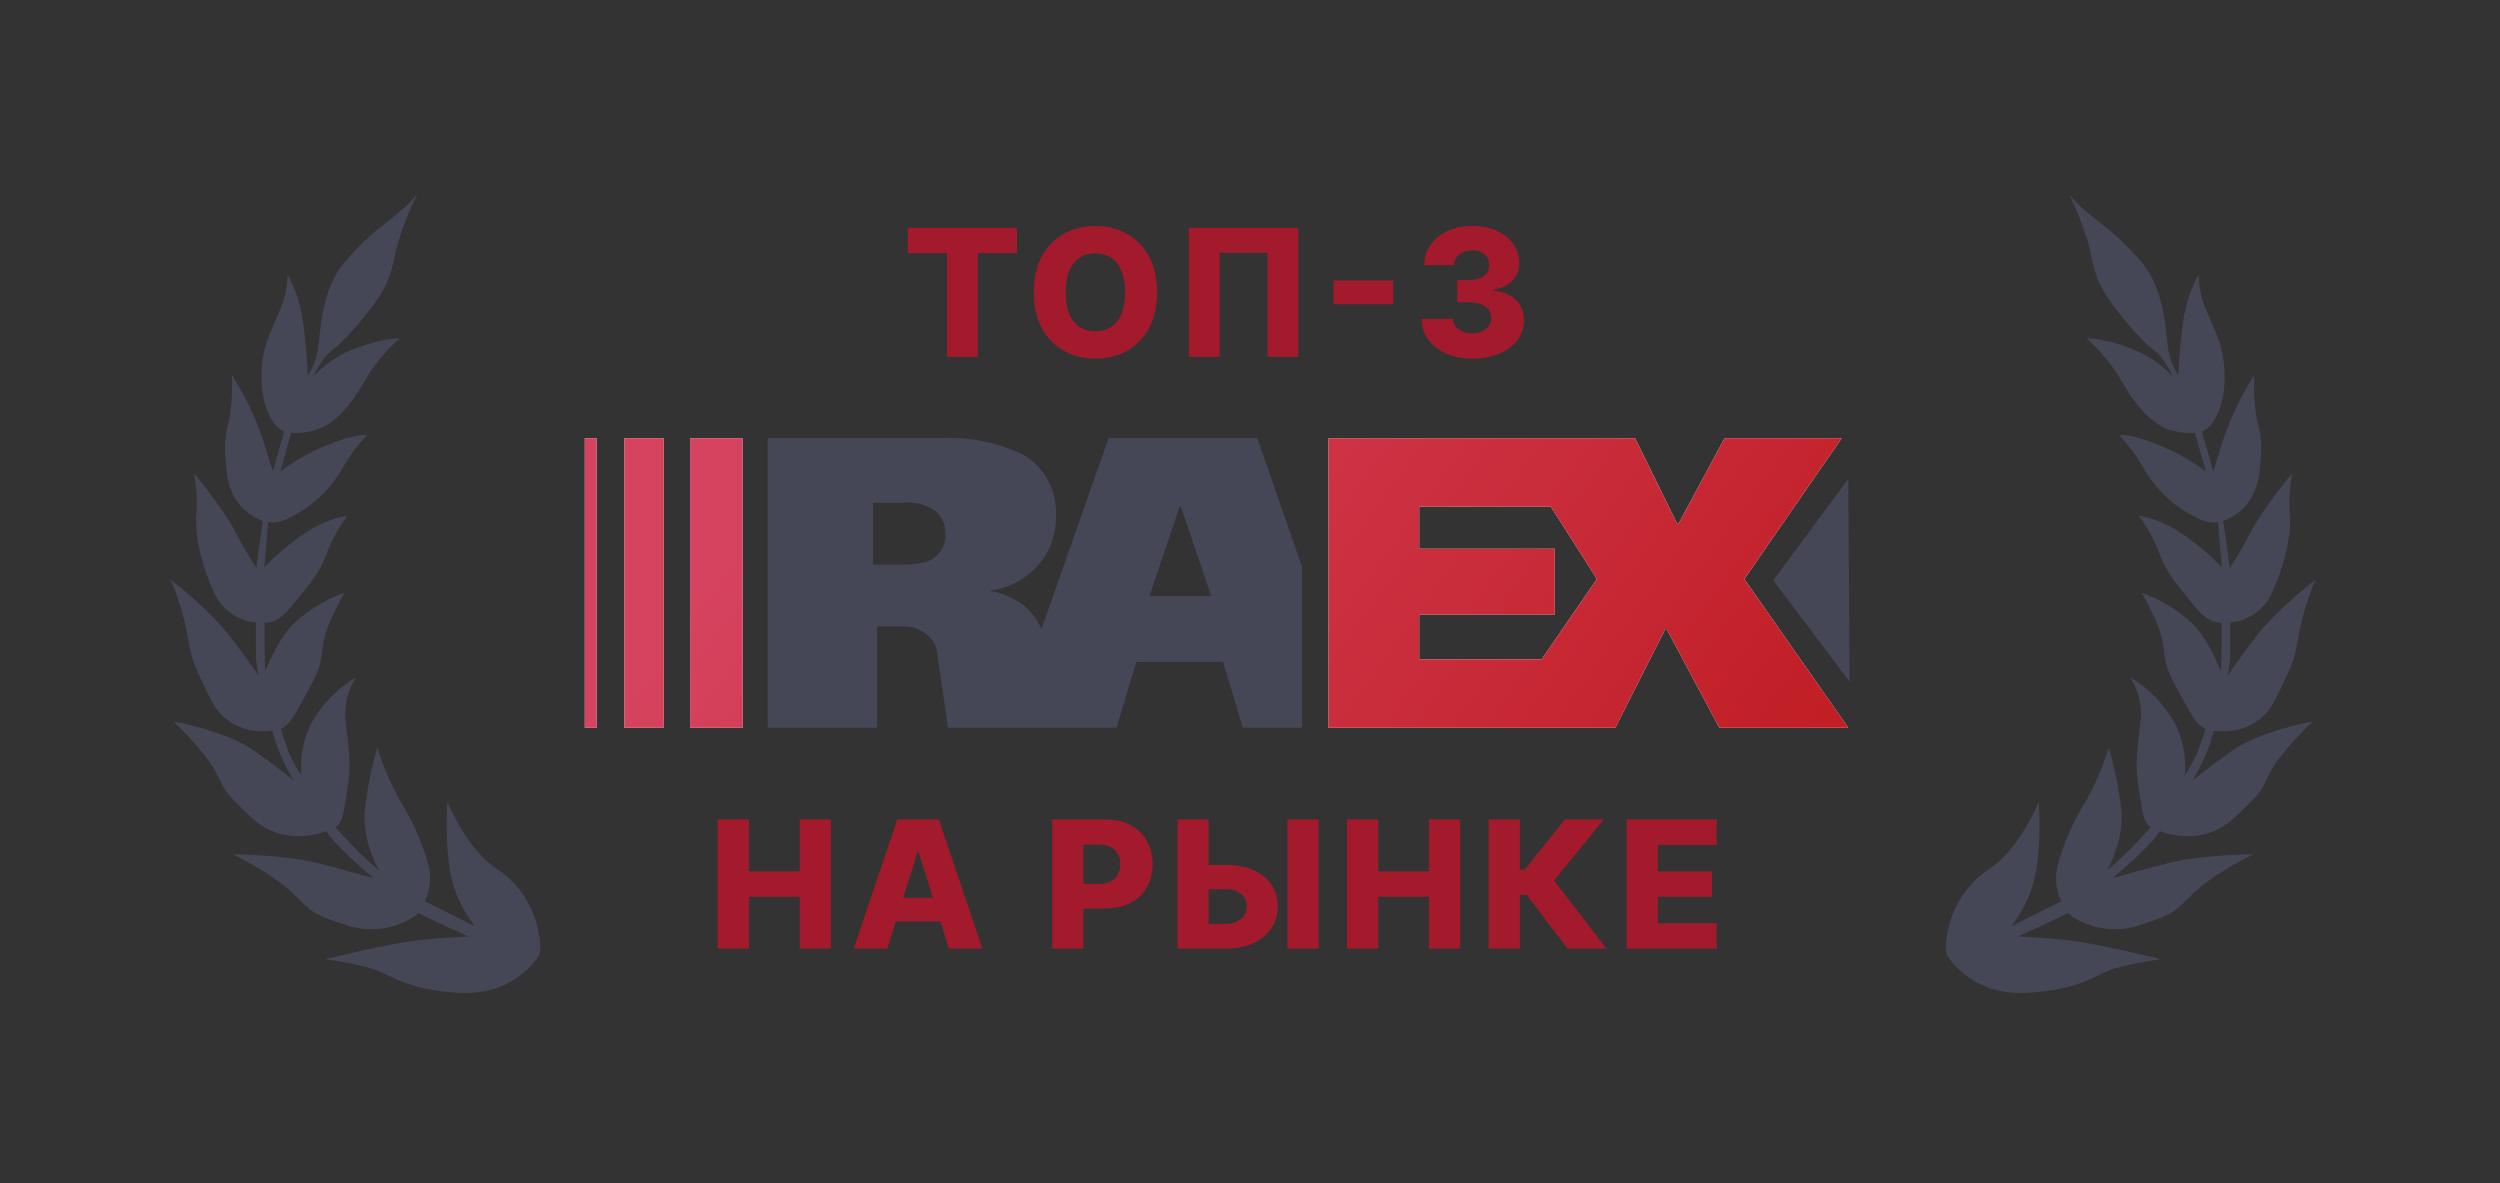 <svg width="169" height="80" viewBox="0 0 169 80" fill="none" xmlns="http://www.w3.org/2000/svg">
<rect x="0" y="0" width="169" height="80" fill="#333333" stroke="none"/>
<path d="M131.647 63.086C131.801 62.196 132.134 61.348 132.626 60.596C133.118 59.843 133.757 59.203 134.504 58.715C136.531 57.404 137.817 54.209 137.817 54.209C137.817 54.209 138.057 57.401 137.484 59.585C137.18 60.694 136.658 61.728 135.947 62.624L139.341 60.926C138.99 60.187 138.901 59.347 139.087 58.549C139.5 57.002 140.141 55.528 140.991 54.178C141.641 53.031 142.164 51.813 142.551 50.548C142.963 51.916 143.247 53.322 143.397 54.745C143.567 56.331 142.921 57.934 142.457 58.841C143.498 57.936 144.478 56.96 145.391 55.92C144.824 55.52 144.817 54.728 144.567 53.237C144.287 51.597 144.544 50.242 144.717 48.626C144.802 47.613 144.542 46.602 143.981 45.763C145.249 46.525 146.301 47.609 147.034 48.911C147.569 49.993 147.8 51.205 147.701 52.412C148.014 51.929 148.293 51.422 148.534 50.898C148.664 50.558 148.867 49.937 149.097 49.271C148.431 48.999 148.097 48.221 147.237 46.68C146.237 44.887 146.414 44.713 146.197 43.403C145.981 42.092 144.767 40.057 144.767 40.057C146.012 40.508 147.16 41.2 148.147 42.095C149.104 43.002 149.791 44.533 150.124 45.379C150.124 45.345 150.124 45.311 150.124 45.281C150.184 44.9 150.184 43.192 150.177 42.085C149.634 42.085 149.137 41.976 148.217 40.822C147.144 39.463 146.464 38.784 145.987 37.426C145.637 36.505 145.163 35.638 144.577 34.851C145.599 35.04 146.572 35.442 147.434 36.033C148.432 36.705 149.358 37.481 150.197 38.349C150.121 37.555 150.021 36.159 149.944 35.293C149.307 35.395 148.727 35.171 147.944 34.702C146.652 33.966 145.586 32.88 144.864 31.564C144.416 30.788 143.879 30.07 143.264 29.425C143.264 29.425 143.871 29.248 145.931 30.08C147.061 30.538 148.132 31.139 149.117 31.866C148.831 30.831 148.541 29.829 148.377 29.258C147.883 29.293 147.387 29.246 146.907 29.119C145.001 28.681 143.744 26.321 143.094 25.227C142.508 24.362 141.825 23.569 141.057 22.867C141.057 22.867 142.097 22.823 144.091 23.567C145.149 23.973 146.104 24.62 146.881 25.458C146.632 24.899 146.305 24.38 145.911 23.916C145.434 23.522 144.871 23.217 143.137 21.03C141.404 18.843 141.607 17.926 141.131 16.309C140.789 15.214 140.365 14.147 139.864 13.117C140.24 13.585 140.665 14.009 141.131 14.384C142.084 15.216 142.951 15.654 144.684 17.62C146.417 19.586 146.374 22.517 146.591 23.733C146.707 24.322 146.933 24.882 147.257 25.383C147.294 24.619 147.394 23.023 147.591 21.678C147.748 20.581 148.098 19.521 148.624 18.551C148.634 19.022 148.692 19.491 148.797 19.95C148.971 20.693 149.231 21.131 149.881 22.704C150.531 24.276 150.547 26.507 149.967 27.818C149.667 28.525 149.357 28.966 148.847 29.177C149.054 29.873 149.364 30.939 149.611 31.87C149.711 31.588 149.894 31.027 150.227 29.907C150.755 28.297 151.484 26.764 152.394 25.343C152.347 26.174 152.376 27.009 152.481 27.835C152.654 29.194 153.044 29.166 152.741 31.91C152.464 34.413 150.624 35.109 150.287 35.218C150.424 36.094 150.537 36.916 150.621 37.507C150.664 37.819 150.697 38.122 150.724 38.404C151.011 37.962 151.594 37.045 152.181 35.911C153.004 34.339 154.954 31.978 154.954 31.978C154.784 32.873 154.726 33.786 154.781 34.695C154.911 35.833 154.607 37.775 153.654 39.918C153.415 40.516 153.019 41.034 152.509 41.416C151.999 41.798 151.395 42.028 150.764 42.081C150.764 42.761 150.764 43.44 150.764 43.943C150.779 44.541 150.711 45.139 150.564 45.719C150.827 45.318 151.371 44.527 152.371 43.206C153.931 41.141 156.531 39.195 156.531 39.195C156.038 40.332 155.669 41.519 155.427 42.737C155.124 44.486 155.141 44.601 153.824 47.261C152.661 49.607 150.374 49.492 149.667 49.397C149.554 49.773 149.447 50.11 149.361 50.364C149.055 51.208 148.665 52.017 148.197 52.779C148.821 52.27 149.864 51.455 151.007 50.67C152.871 49.403 156.341 48.768 156.341 48.768C156.341 48.768 154.341 50.65 153.547 52.049C152.754 53.448 153.311 53.163 151.014 55.306C149.061 57.129 146.681 56.433 146.014 56.189C145.837 56.43 145.661 56.664 145.481 56.868C144.641 57.752 143.751 58.584 142.814 59.361C143.681 59.116 145.167 58.702 146.604 58.342C148.811 57.775 152.321 57.754 152.321 57.754C152.321 57.754 149.774 58.963 148.344 60.322C146.914 61.68 147.111 61.741 144.554 62.573C143.795 62.811 142.994 62.876 142.208 62.762C141.422 62.648 140.671 62.358 140.007 61.914C139.934 61.855 139.868 61.786 139.811 61.711C138.897 62.186 137.311 62.899 136.391 63.307C137.174 63.341 138.344 63.408 139.574 63.534C141.737 63.752 146.071 64.845 146.071 64.845C145.033 64.98 144.005 65.184 142.994 65.456C141.661 65.85 140.661 66.944 136.931 67.117C133.201 67.29 131.647 64.618 131.647 64.618C131.647 64.618 131.387 64.268 131.647 63.086Z" fill="#454756"/>
<path d="M36.416 63.086C36.262 62.196 35.929 61.348 35.438 60.596C34.946 59.843 34.306 59.203 33.559 58.715C31.533 57.404 30.246 54.209 30.246 54.209C30.246 54.209 30.006 57.401 30.579 59.585C30.883 60.694 31.406 61.728 32.116 62.624L28.723 60.926C29.073 60.187 29.163 59.347 28.976 58.549C28.564 57.002 27.922 55.528 27.073 54.178C26.423 53.031 25.899 51.813 25.513 50.548C25.1 51.916 24.817 53.322 24.666 54.745C24.496 56.331 25.143 57.934 25.606 58.841C24.565 57.936 23.585 56.96 22.673 55.92C23.239 55.52 23.246 54.728 23.496 53.237C23.776 51.597 23.52 50.242 23.346 48.626C23.261 47.613 23.521 46.602 24.083 45.763C22.814 46.525 21.762 47.609 21.029 48.911C20.495 49.993 20.264 51.205 20.363 52.412C20.049 51.929 19.771 51.422 19.529 50.898C19.399 50.558 19.196 49.937 18.966 49.271C19.633 48.999 19.966 48.221 20.826 46.68C21.826 44.887 21.649 44.713 21.866 43.403C22.083 42.092 23.296 40.057 23.296 40.057C22.051 40.508 20.904 41.2 19.916 42.095C18.959 43.002 18.273 44.533 17.939 45.379C17.939 45.345 17.939 45.311 17.939 45.281C17.88 44.9 17.88 43.192 17.886 42.085C18.43 42.085 18.926 41.976 19.846 40.822C20.919 39.463 21.599 38.784 22.076 37.426C22.426 36.505 22.901 35.638 23.486 34.851C22.464 35.04 21.491 35.442 20.63 36.033C19.632 36.705 18.706 37.481 17.866 38.349C17.943 37.555 18.043 36.159 18.119 35.293C18.756 35.395 19.336 35.171 20.119 34.702C21.411 33.966 22.477 32.88 23.2 31.564C23.647 30.788 24.184 30.07 24.799 29.425C24.799 29.425 24.193 29.248 22.133 30.08C21.002 30.538 19.931 31.139 18.946 31.866C19.233 30.831 19.523 29.829 19.686 29.258C20.18 29.293 20.677 29.246 21.156 29.119C23.063 28.681 24.32 26.321 24.97 25.227C25.555 24.362 26.239 23.569 27.006 22.867C27.006 22.867 25.966 22.823 23.973 23.567C22.914 23.973 21.96 24.62 21.183 25.458C21.431 24.899 21.758 24.38 22.153 23.916C22.63 23.522 23.193 23.217 24.926 21.03C26.66 18.843 26.456 17.926 26.933 16.309C27.275 15.214 27.698 14.147 28.2 13.117C27.824 13.585 27.399 14.009 26.933 14.384C25.98 15.216 25.113 15.654 23.38 17.62C21.646 19.586 21.689 22.517 21.473 23.733C21.357 24.322 21.13 24.882 20.806 25.383C20.77 24.619 20.669 23.023 20.473 21.678C20.315 20.581 19.965 19.521 19.439 18.551C19.43 19.022 19.372 19.491 19.266 19.95C19.093 20.693 18.833 21.131 18.183 22.704C17.533 24.276 17.516 26.507 18.096 27.818C18.396 28.525 18.706 28.966 19.216 29.177C19.009 29.873 18.7 30.939 18.453 31.87C18.353 31.588 18.169 31.027 17.836 29.907C17.308 28.297 16.58 26.764 15.669 25.343C15.716 26.174 15.687 27.009 15.583 27.835C15.409 29.194 15.02 29.166 15.323 31.91C15.6 34.413 17.439 35.109 17.776 35.218C17.64 36.094 17.526 36.916 17.443 37.507C17.399 37.819 17.366 38.122 17.34 38.404C17.053 37.962 16.47 37.045 15.883 35.911C15.059 34.339 13.11 31.978 13.11 31.978C13.279 32.873 13.338 33.786 13.283 34.695C13.153 35.833 13.456 37.775 14.409 39.918C14.648 40.516 15.044 41.034 15.555 41.416C16.065 41.798 16.669 42.028 17.299 42.081C17.299 42.761 17.299 43.44 17.299 43.943C17.285 44.541 17.352 45.139 17.5 45.719C17.236 45.318 16.693 44.527 15.693 43.206C14.133 41.141 11.533 39.195 11.533 39.195C12.025 40.332 12.395 41.519 12.636 42.737C12.94 44.486 12.923 44.601 14.239 47.261C15.403 49.607 17.689 49.492 18.396 49.397C18.509 49.773 18.616 50.11 18.703 50.364C19.009 51.208 19.399 52.017 19.866 52.779C19.243 52.27 18.2 51.455 17.056 50.67C15.193 49.403 11.723 48.768 11.723 48.768C11.723 48.768 13.723 50.65 14.516 52.049C15.309 53.448 14.753 53.163 17.049 55.306C19.003 57.129 21.383 56.433 22.049 56.189C22.226 56.43 22.403 56.664 22.583 56.868C23.422 57.752 24.313 58.584 25.25 59.361C24.383 59.116 22.896 58.702 21.459 58.342C19.253 57.775 15.743 57.754 15.743 57.754C15.743 57.754 18.29 58.963 19.72 60.322C21.149 61.68 20.953 61.741 23.509 62.573C24.268 62.811 25.069 62.876 25.855 62.762C26.641 62.648 27.393 62.358 28.056 61.914C28.13 61.855 28.196 61.786 28.253 61.711C29.166 62.186 30.753 62.899 31.673 63.307C30.89 63.341 29.72 63.408 28.489 63.534C26.326 63.752 21.993 64.845 21.993 64.845C23.03 64.98 24.058 65.184 25.07 65.456C26.403 65.85 27.403 66.944 31.133 67.117C34.863 67.29 36.416 64.618 36.416 64.618C36.416 64.618 36.676 64.268 36.416 63.086Z" fill="#454756"/>
<path d="M61.371 17.111V15.398H68.747V17.111H66.101V24.125H64.021V17.111H61.371ZM78.216 19.761C78.216 20.722 78.031 21.535 77.662 22.203C77.293 22.871 76.793 23.378 76.162 23.724C75.534 24.071 74.83 24.244 74.049 24.244C73.264 24.244 72.558 24.07 71.931 23.72C71.303 23.371 70.804 22.864 70.435 22.199C70.069 21.531 69.885 20.719 69.885 19.761C69.885 18.801 70.069 17.987 70.435 17.32C70.804 16.652 71.303 16.145 71.931 15.798C72.558 15.452 73.264 15.278 74.049 15.278C74.83 15.278 75.534 15.452 76.162 15.798C76.793 16.145 77.293 16.652 77.662 17.32C78.031 17.987 78.216 18.801 78.216 19.761ZM76.06 19.761C76.06 19.193 75.979 18.713 75.817 18.321C75.658 17.929 75.428 17.632 75.127 17.43C74.828 17.229 74.469 17.128 74.049 17.128C73.631 17.128 73.272 17.229 72.97 17.43C72.669 17.632 72.438 17.929 72.276 18.321C72.117 18.713 72.037 19.193 72.037 19.761C72.037 20.329 72.117 20.81 72.276 21.202C72.438 21.594 72.669 21.891 72.97 22.092C73.272 22.294 73.631 22.395 74.049 22.395C74.469 22.395 74.828 22.294 75.127 22.092C75.428 21.891 75.658 21.594 75.817 21.202C75.979 20.81 76.06 20.329 76.06 19.761ZM87.765 15.398V24.125H85.686V17.085H82.447V24.125H80.367V15.398H87.765ZM94.188 18.96V20.562H90.148V18.96H94.188ZM99.527 24.244C98.862 24.244 98.273 24.131 97.758 23.903C97.247 23.673 96.844 23.357 96.548 22.953C96.253 22.55 96.102 22.085 96.096 21.56H98.219C98.227 21.75 98.288 21.919 98.402 22.067C98.516 22.212 98.67 22.325 98.866 22.408C99.062 22.49 99.285 22.531 99.535 22.531C99.785 22.531 100.006 22.487 100.196 22.399C100.389 22.308 100.54 22.185 100.648 22.028C100.756 21.869 100.808 21.688 100.805 21.483C100.808 21.278 100.75 21.097 100.631 20.938C100.511 20.778 100.342 20.655 100.123 20.567C99.907 20.479 99.652 20.435 99.356 20.435H98.508V18.935H99.356C99.615 18.935 99.842 18.892 100.038 18.807C100.237 18.722 100.392 18.602 100.503 18.449C100.613 18.293 100.667 18.114 100.665 17.912C100.667 17.716 100.621 17.544 100.524 17.396C100.43 17.246 100.298 17.129 100.128 17.047C99.96 16.965 99.766 16.923 99.544 16.923C99.311 16.923 99.099 16.965 98.909 17.047C98.721 17.129 98.572 17.246 98.462 17.396C98.351 17.547 98.293 17.722 98.287 17.921H96.271C96.277 17.401 96.422 16.943 96.706 16.548C96.99 16.151 97.376 15.839 97.865 15.615C98.356 15.391 98.916 15.278 99.544 15.278C100.169 15.278 100.719 15.388 101.193 15.607C101.667 15.825 102.037 16.124 102.301 16.501C102.565 16.876 102.697 17.301 102.697 17.776C102.7 18.267 102.54 18.672 102.216 18.99C101.895 19.308 101.481 19.504 100.976 19.578V19.646C101.652 19.726 102.162 19.945 102.506 20.303C102.852 20.66 103.024 21.108 103.021 21.645C103.021 22.151 102.872 22.599 102.574 22.991C102.278 23.381 101.866 23.688 101.338 23.912C100.812 24.134 100.209 24.244 99.527 24.244Z" fill="#A31A2C"/>
<path d="M48.516 64.125V55.398H50.626V58.901H54.064V55.398H56.169V64.125H54.064V60.618H50.626V64.125H48.516ZM59.98 64.125H57.713L60.658 55.398H63.466L66.411 64.125H64.144L62.094 57.597H62.026L59.98 64.125ZM59.678 60.69H64.416V62.293H59.678V60.69ZM71.129 64.125V55.398H74.734C75.387 55.398 75.951 55.526 76.425 55.781C76.903 56.034 77.271 56.388 77.529 56.842C77.788 57.294 77.917 57.82 77.917 58.419C77.917 59.021 77.785 59.548 77.521 60C77.259 60.449 76.886 60.797 76.4 61.044C75.914 61.291 75.337 61.415 74.67 61.415H72.445V59.753H74.278C74.596 59.753 74.862 59.697 75.075 59.587C75.29 59.476 75.454 59.321 75.565 59.122C75.675 58.92 75.731 58.686 75.731 58.419C75.731 58.149 75.675 57.916 75.565 57.72C75.454 57.521 75.29 57.368 75.075 57.26C74.859 57.152 74.593 57.098 74.278 57.098H73.238V64.125H71.129ZM80.916 58.474H82.859C83.572 58.474 84.192 58.59 84.717 58.82C85.243 59.05 85.649 59.374 85.936 59.791C86.226 60.209 86.371 60.7 86.371 61.266C86.371 61.831 86.226 62.328 85.936 62.757C85.649 63.186 85.243 63.521 84.717 63.763C84.192 64.004 83.572 64.125 82.859 64.125H79.599V55.398H81.704V62.455H82.859C83.166 62.455 83.425 62.402 83.635 62.297C83.848 62.189 84.008 62.044 84.116 61.862C84.227 61.678 84.281 61.473 84.278 61.249C84.281 60.925 84.16 60.655 83.916 60.439C83.672 60.22 83.32 60.111 82.859 60.111H80.916V58.474ZM89.136 55.398V64.125H87.031V55.398H89.136ZM91.055 64.125V55.398H93.165V58.901H96.603V55.398H98.709V64.125H96.603V60.618H93.165V64.125H91.055ZM105.963 64.125L103.218 60.503H102.741V64.125H100.632V55.398H102.741V58.785H103.078L105.779 55.398H108.417L105.055 59.519L108.592 64.125H105.963ZM109.962 64.125V55.398H116.047V57.111H112.072V58.901H115.736V60.618H112.072V62.412H116.047V64.125H109.962Z" fill="#A31A2C"/>
<path d="M84.996 29.623H74.942L70.405 42.524C70.138 41.901 69.693 41.278 69.07 40.833C68.447 40.388 67.647 40.032 66.846 39.943C68.091 39.766 69.248 39.232 70.049 38.342C70.939 37.452 71.383 36.207 71.383 34.872C71.472 32.915 70.316 31.047 68.447 30.424C66.935 29.801 65.244 29.534 63.554 29.623H51.899V49.196H59.283V42.346H60.974C61.508 42.346 61.953 42.435 62.397 42.702C62.931 43.057 63.376 43.591 63.376 44.303L64.088 49.196H75.476L76.811 44.748H82.683L84.017 49.196H88.021V38.342L84.996 29.623ZM62.13 38.075C61.686 38.164 61.33 38.164 60.885 38.164H59.017V33.983H60.974C61.775 33.894 62.486 34.071 63.198 34.516C63.643 34.872 63.91 35.406 63.91 36.029C63.999 37.096 63.198 37.986 62.13 38.075ZM77.7 40.299L79.746 34.249H79.835L81.882 40.299H77.7ZM124.943 32.381L119.872 39.232L125.032 46.082L124.943 32.381Z" fill="#454756"/>
<path d="M117.914 39.143L124.498 29.623H116.58L113.466 35.406H113.377L110.53 29.623H89.8V49.196H109.195L112.576 42.523H112.665L116.224 49.196H124.943L117.914 39.143ZM104.213 44.57H95.939V41.545H105.102V37.096H95.939V34.249H104.836L107.95 39.143L104.213 44.57ZM46.649 49.196H50.208V29.623H46.649V49.196ZM42.201 49.196H44.87V29.623H42.201V49.196ZM39.532 49.196H40.333V29.623H39.532V49.196Z" fill="#D6F7F1"/>
<path d="M117.914 39.143L124.498 29.623H116.58L113.466 35.406H113.377L110.53 29.623H89.8V49.196H109.195L112.576 42.523H112.665L116.224 49.196H124.943L117.914 39.143ZM104.213 44.57H95.939V41.545H105.102V37.096H95.939V34.249H104.836L107.95 39.143L104.213 44.57ZM46.649 49.196H50.208V29.623H46.649V49.196ZM42.201 49.196H44.87V29.623H42.201V49.196ZM39.532 49.196H40.333V29.623H39.532V49.196Z" fill="url(#paint0_linear_846_10376)"/>
<defs>
<linearGradient id="paint0_linear_846_10376" x1="40.182" y1="30.229" x2="104.176" y2="76.599" gradientUnits="userSpaceOnUse">
<stop offset="0.144" stop-color="#D6435E"/>
<stop offset="1" stop-color="#C11E25"/>
</linearGradient>
</defs>
</svg>
